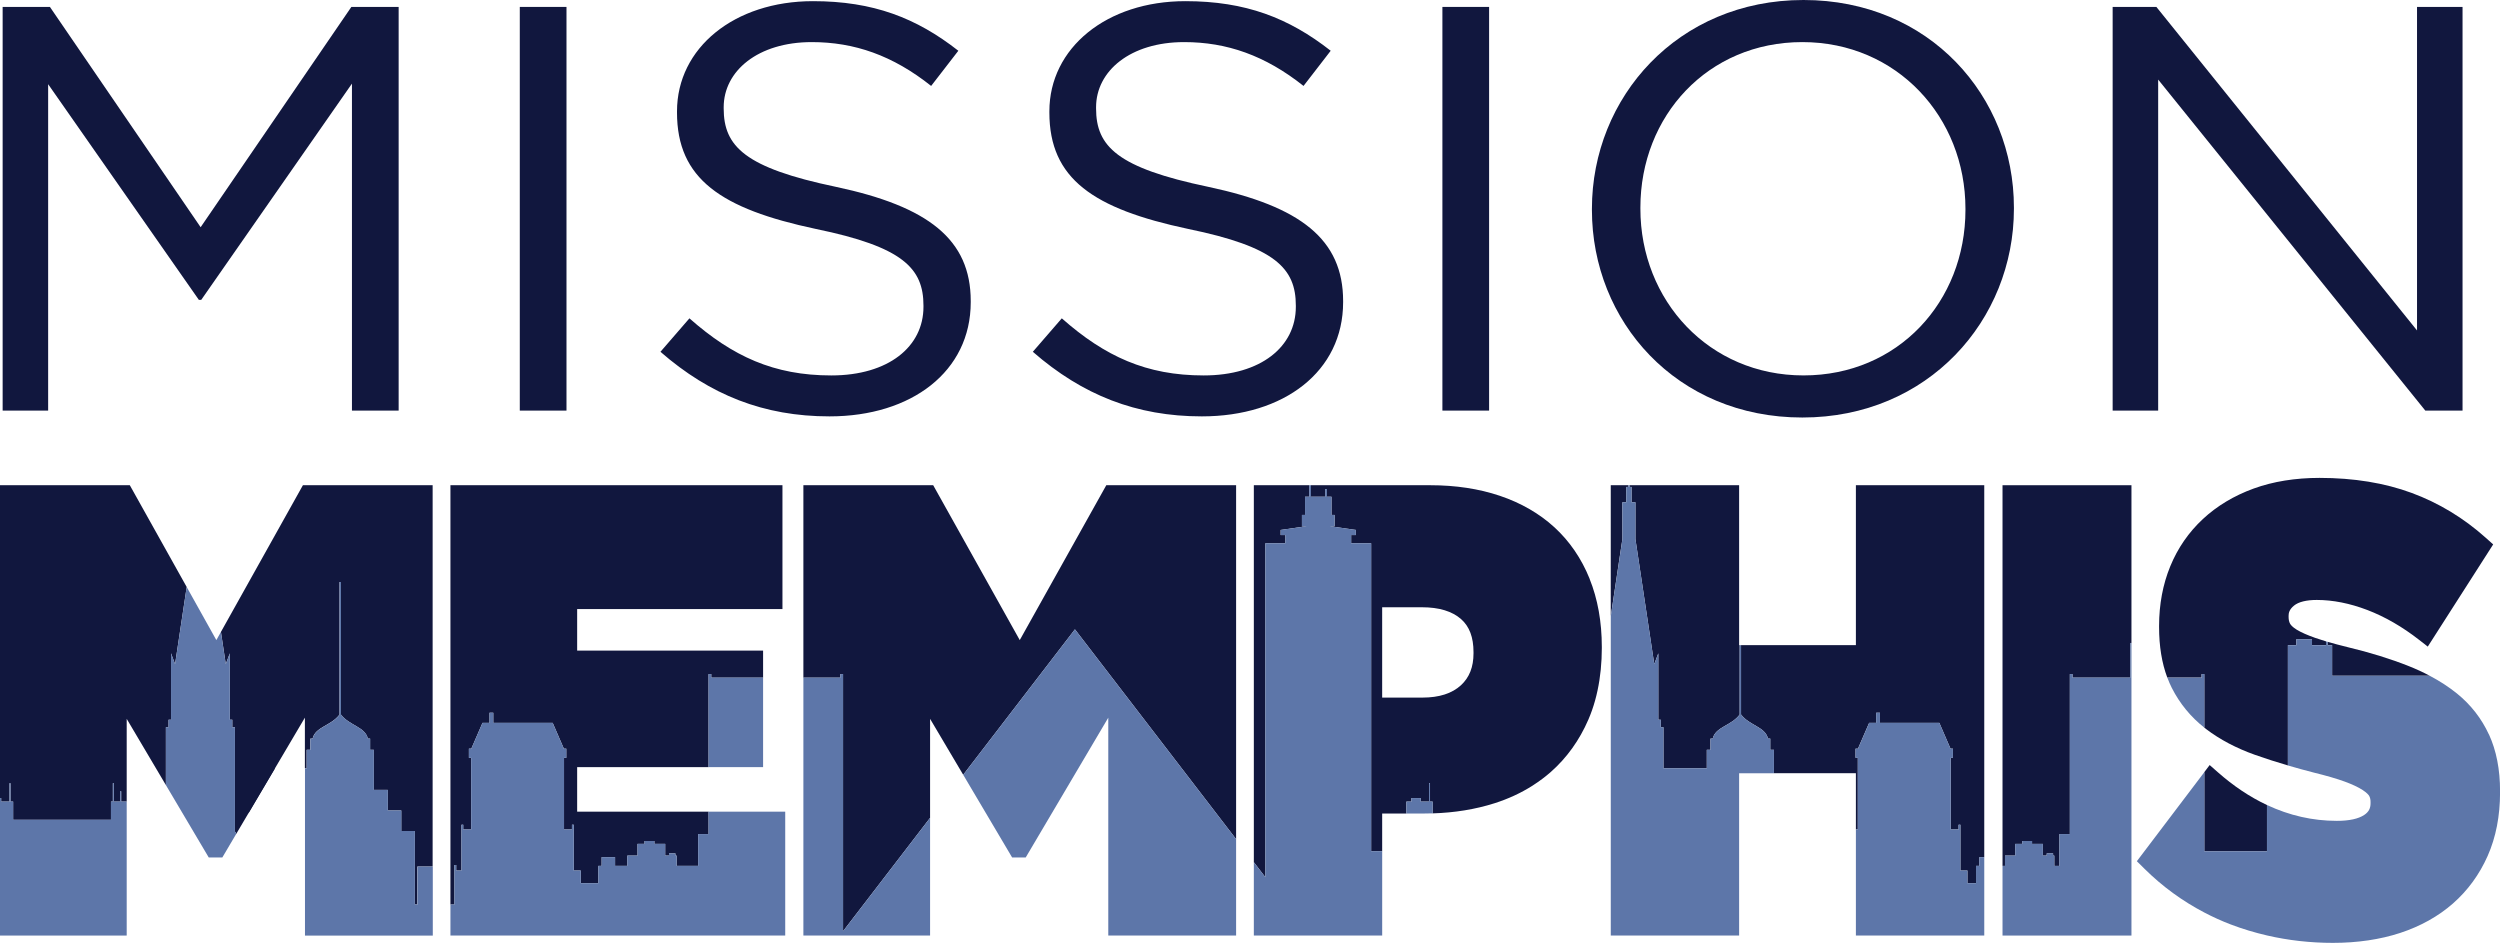 <?xml version="1.0" encoding="UTF-8"?><svg xmlns="http://www.w3.org/2000/svg" viewBox="0 0 1228.09 463.18"><defs><style>.d{fill:#11173e;}.e{fill:#5d76a9;}</style></defs><g id="a"/><g id="b"><g id="c"><g><path class="d" d="M1.3,3.4H24.52L98.56,111.62,172.6,3.4h23.23V201.7h-22.94V41.08l-74.04,106.23h-1.16L23.65,41.36V201.7H1.3V3.4Z"/><path class="d" d="M255.34,3.4h22.94V201.7h-22.94V3.4Z"/><path class="d" d="M324.44,172.81l14.23-16.43c21.2,18.7,41.52,28.05,69.68,28.05s45.29-14.16,45.29-33.71v-.57c0-18.41-10.16-28.9-52.84-37.68-46.74-9.92-68.23-24.65-68.23-57.22v-.57c0-31.16,28.16-54.11,66.78-54.11,29.61,0,50.81,8.22,71.42,24.36l-13.36,17.28c-18.87-15.01-37.74-21.53-58.65-21.53-26.42,0-43.26,14.17-43.26,32.01v.57c0,18.7,10.45,29.18,55.16,38.53,45.29,9.63,66.2,25.78,66.2,56.09v.57c0,34-29.03,56.09-69.39,56.09-32.23,0-58.65-10.48-83.04-31.73Z"/><path class="d" d="M507.36,172.81l14.23-16.43c21.19,18.7,41.52,28.05,69.68,28.05s45.29-14.16,45.29-33.71v-.57c0-18.41-10.16-28.9-52.84-37.68-46.74-9.92-68.23-24.65-68.23-57.22v-.57c0-31.16,28.16-54.11,66.78-54.11,29.62,0,50.81,8.22,71.42,24.36l-13.35,17.28c-18.87-15.01-37.74-21.53-58.65-21.53-26.42,0-43.26,14.17-43.26,32.01v.57c0,18.7,10.45,29.18,55.16,38.53,45.29,9.63,66.2,25.78,66.2,56.09v.57c0,34-29.03,56.09-69.39,56.09-32.23,0-58.65-10.48-83.04-31.73Z"/><path class="d" d="M708.56,3.4h22.94V201.7h-22.94V3.4Z"/><path class="d" d="M782.01,103.12v-.57c0-54.68,42.1-102.55,103.94-102.55s103.36,47.31,103.36,101.98v.57c0,54.68-42.1,102.55-103.94,102.55s-103.36-47.31-103.36-101.98Zm183.49,0v-.57c0-45.04-33.68-81.87-80.13-81.87s-79.55,36.26-79.55,81.3v.57c0,45.04,33.68,81.87,80.13,81.87s79.55-36.26,79.55-81.3Z"/><path class="d" d="M1037.8,3.4h21.49l128.04,158.93V3.4h22.36V201.7h-18.29l-131.23-162.61V201.7h-22.36V3.4Z"/><polygon class="d" points=".58 393.76 4.67 393.76 4.67 384.73 5.15 384.73 5.15 393.76 6.46 393.76 6.46 402.71 54.51 402.71 54.51 393.76 55.44 393.76 55.44 384.73 55.92 384.73 55.92 393.76 59.05 393.76 59.05 388.71 59.53 388.71 59.53 393.76 62.24 393.76 62.24 353.12 81.49 385.65 81.49 357.23 82.8 357.23 82.8 353.55 84.01 353.55 84.01 333.73 84.01 327.7 84.01 320.93 86 326.23 91.71 288.35 63.77 238.36 0 238.36 0 392.03 .58 392.03 .58 393.76"/><polygon class="d" points="223.23 429.89 223.23 427.63 223.23 424.92 224.11 424.92 224.11 427.63 226.68 427.63 226.68 410.1 226.68 407.45 226.68 405.13 227.56 405.13 227.56 407.45 231.45 407.45 231.45 372.28 230.34 372.28 230.34 367.77 231.53 367.77 237.02 355.09 240.47 355.09 240.47 350.12 242.32 350.12 242.32 355.09 271.5 355.09 276.99 367.77 278.18 367.77 278.18 372.28 277.07 372.28 277.07 407.45 280.96 407.45 280.96 405.13 281.85 405.13 281.85 407.45 281.85 410.1 281.85 427.63 285.29 427.63 285.29 433.87 293.92 433.87 293.92 429.94 293.92 428.96 293.92 425.36 295.55 425.36 295.55 421.06 302.15 421.06 302.15 425.36 308.15 425.36 308.15 420.3 313.17 420.3 313.17 414.55 316.62 414.55 316.62 413.13 321.45 413.13 321.45 414.55 326.77 414.55 326.77 420.3 328.64 420.3 328.64 419.22 331.79 419.22 331.79 420.3 332.38 420.3 332.38 425.36 342.96 425.36 342.96 409.72 348.08 409.72 348.08 398.73 283.52 398.73 283.52 376.84 348.08 376.84 348.08 335.52 348.08 332.88 348.08 331.13 349.4 331.13 349.4 332.88 374.86 332.88 374.86 319.6 283.52 319.6 283.52 299.2 384.37 299.2 384.37 238.36 221.27 238.36 221.27 444.33 223.23 444.33 223.23 429.89"/><polygon class="d" points="412.81 331.13 414.14 331.13 414.14 332.88 414.14 335.52 414.14 457.43 456.89 401.76 456.89 353.12 473.16 380.6 528.04 309.15 607.22 412.22 607.22 238.36 543.45 238.36 500.94 314.44 458.42 238.36 394.65 238.36 394.65 332.88 412.81 332.88 412.81 331.13"/><polygon class="d" points="621.58 266.86 631.4 266.86 631.4 262.83 629.11 262.83 629.11 260.33 641.87 258.48 639.56 258.48 639.56 252.96 641.08 252.96 641.08 244.03 643.13 244.03 643.13 238.36 615.93 238.36 615.93 423.55 621.58 430.91 621.58 266.86"/><path class="d" d="M868.51,362.83h1.11v5.49h1.8v11.52h40.26v27.61h.94v-35.18h-1.11v-4.5h1.19l5.49-12.68h3.45v-4.97h1.85v4.97h29.18l5.49,12.68h1.19v4.5h-1.11v35.18h3.89v-2.32h.89v22.5h3.45v6.24h4.22v-8.51h1.63v-4.3h2.42V238.36h-63.06v78.54h-56.42v34.1c4.12,5.44,11.91,6.01,13.24,11.83Z"/><path class="d" d="M801.48,239.21v7.51h1.9v18.1l9.25,61.41,1.99-5.3v32.62h1.21v3.68h1.31v20.18h21.3v-9.09h1.8v-5.49h1.11c1.32-5.79,9.06-6.23,13.24-11.82v-34.11h-.27v-78.54h-53.8v.85h.97Z"/><polygon class="d" points="984.92 420.3 989.95 420.3 989.95 414.55 993.39 414.55 993.39 413.13 998.22 413.13 998.22 414.55 1003.54 414.55 1003.54 420.3 1005.41 420.3 1005.41 419.22 1008.56 419.22 1008.56 420.3 1009.15 420.3 1009.15 425.36 1011.66 425.36 1011.66 409.72 1016.78 409.72 1016.78 335.52 1016.78 332.88 1016.78 331.13 1018.1 331.13 1018.1 332.88 1046.49 332.88 1046.49 315.85 1047.05 315.85 1047.05 238.36 983.71 238.36 983.71 425.36 984.92 425.36 984.92 420.3"/><path class="d" d="M1081.51,331.13h1.32v26.3c.28,.22,.55,.45,.83,.67,6.81,5.18,14.9,9.45,24.05,12.7,5.12,1.82,10.55,3.55,16.18,5.21v-59.09h4.15v-2.92h7.69v2.92h6.88v-1.86c-1.92-.57-3.68-1.14-5.25-1.69-3.91-1.37-6.98-2.73-9.12-4.04-2.17-1.33-2.97-2.4-3.27-2.94-.49-.89-.73-1.97-.73-3.3v-.6c0-1.31,.3-3.07,2.67-5,2.21-1.81,6.08-2.77,11.19-2.77,7.89,0,16.24,1.66,24.81,4.93,8.65,3.31,17.22,8.25,25.48,14.7l4.22,3.29,32.13-50.2-3.75-3.35c-10.77-9.64-22.97-17.02-36.27-21.94-13.25-4.9-28.48-7.39-45.27-7.39-11.9,0-22.78,1.76-32.33,5.22-9.66,3.51-18.05,8.55-24.96,14.97-7,6.51-12.4,14.33-16.05,23.25-3.64,8.87-5.49,18.73-5.49,29.28v.59c0,9.39,1.37,17.7,4.04,24.8h16.83v-1.76Z"/><path class="d" d="M1145.62,316.92v15.04h47.96c-3.25-1.72-6.71-3.32-10.36-4.77-8.96-3.56-19.11-6.7-30.13-9.33-3.57-.87-6.79-1.73-9.66-2.57v1.62h2.19Z"/><polygon class="d" points="122.03 399.53 135.09 377.41 122.03 377.41 122.03 399.53"/><polygon class="d" points="796.97 246.72 798.87 246.72 798.87 239.21 799.84 239.21 799.84 238.36 791.26 238.36 791.26 302.76 796.97 264.81 796.97 246.72"/><path class="d" d="M148.8,238.36l-40.27,72.06,2.38,15.81,1.99-5.3v32.62h1.21v3.68h1.31v51.43h.34l.24,1.06,6.02-10.19,13.06-22.12,14.69-24.87v24.87h.87v-9.09h1.8v-5.49h1.11c1.32-5.79,9.06-6.23,13.24-11.82v-65.11h.67v65.1c4.12,5.44,11.91,6.01,13.24,11.83h1.11v5.49h1.8v19.7h6.87v10.1h6.64v10.1h6.64v36.1h1.23v-18.65h7.54V238.36h-63.77Z"/><path class="d" d="M780.88,284.3c-4.03-9.96-9.85-18.47-17.32-25.3-7.39-6.75-16.4-11.95-26.79-15.45-10.23-3.45-21.71-5.19-34.13-5.19h-58.63v5.67h6.96v-3.82h.89v3.82h2.21v8.93h1.52v5.52h-2.32l12.76,1.86v2.49h-2.29v4.03h9.82v151.27h5.41v-18.5h11.88v-5.86h2.47v-1.73h4.57v1.73h4.09v-9.03h.48v9.03h1.3v5.79c10.78-.32,20.96-1.98,30.32-4.95,6.78-2.15,13.02-5.04,18.66-8.61,.16-.1,.32-.21,.48-.32,3.05-1.96,5.93-4.12,8.61-6.48,7.83-6.91,14.03-15.54,18.42-25.67,2.57-5.91,4.37-12.42,5.45-19.42,.52-3.36,.87-6.82,1.04-10.4,.08-1.75,.13-3.51,.13-5.31v-.6c0-12.33-2.02-23.6-6.02-33.49Zm-57.04,36.65c0,6.72-2.02,11.85-6.17,15.67-4.37,4.02-10.71,6.06-18.85,6.06h-19.85v-44.37h19.58c8.36,0,14.82,1.96,19.2,5.83,4.09,3.62,6.09,8.92,6.09,16.21v.6Z"/><path class="d" d="M1113.62,395.46c-8.35-3.92-16.43-9.31-24.2-16.16l-3.95-3.48-2.64,3.48v38.92h30.78v-22.75Z"/><g><path class="e" d="M1082.84,357.43v-26.3h-1.32v1.76h-16.83c.66,1.76,1.38,3.46,2.2,5.07,3.92,7.69,9.29,14.23,15.96,19.48Z"/><g><polygon class="e" points="385.73 459.58 385.73 398.73 348.08 398.73 348.08 409.72 342.96 409.72 342.96 425.36 332.38 425.36 332.38 420.3 331.79 420.3 331.79 419.22 328.64 419.22 328.64 420.3 326.77 420.3 326.77 414.55 321.45 414.55 321.45 413.13 316.62 413.13 316.62 414.55 313.17 414.55 313.17 420.3 308.15 420.3 308.15 425.36 302.15 425.36 302.15 421.06 295.55 421.06 295.55 425.36 293.92 425.36 293.92 428.96 293.92 429.94 293.92 433.87 285.29 433.87 285.29 427.63 281.85 427.63 281.85 410.1 281.85 407.45 281.85 405.13 280.96 405.13 280.96 407.45 277.07 407.45 277.07 372.28 278.18 372.28 278.18 367.77 276.99 367.77 271.5 355.09 242.32 355.09 242.32 350.12 240.47 350.12 240.47 355.09 237.02 355.09 231.53 367.77 230.34 367.77 230.34 372.28 231.45 372.28 231.45 407.45 227.56 407.45 227.56 405.13 226.68 405.13 226.68 407.45 226.68 410.1 226.68 427.63 224.11 427.63 224.11 424.92 223.23 424.92 223.23 427.63 223.23 429.89 223.23 444.33 221.27 444.33 221.27 459.58 385.73 459.58"/><polygon class="e" points="349.4 331.13 348.08 331.13 348.08 332.88 348.08 335.52 348.08 376.84 374.86 376.84 374.86 332.88 349.4 332.88 349.4 331.13"/><polygon class="e" points="473.16 380.6 497.19 421.21 503.87 421.21 544.43 352.55 544.43 459.58 607.22 459.58 607.22 412.22 528.04 309.15 473.16 380.6"/><polygon class="e" points="456.89 459.58 456.89 401.76 414.14 457.43 414.14 335.52 414.14 332.88 414.14 331.13 412.81 331.13 412.81 332.88 394.65 332.88 394.65 459.58 456.89 459.58"/><g><path class="e" d="M702.48,393.76v-9.03h-.48v9.03h-4.09v-1.73h-4.57v1.73h-2.47v5.86h9.05c1.3,0,2.58-.03,3.86-.07v-5.79h-1.3Z"/><polygon class="e" points="678.98 459.58 678.98 418.13 673.57 418.13 673.57 266.86 663.75 266.86 663.75 262.83 666.04 262.83 666.04 260.33 653.28 258.48 655.59 258.48 655.59 252.96 654.07 252.96 654.07 244.03 651.86 244.03 651.86 240.2 650.97 240.2 650.97 244.03 644.01 244.03 644.01 238.36 643.13 238.36 643.13 244.03 641.08 244.03 641.08 252.96 639.56 252.96 639.56 258.48 641.87 258.48 629.11 260.33 629.11 262.83 631.4 262.83 631.4 266.86 621.58 266.86 621.58 430.91 615.93 423.55 615.93 459.58 678.98 459.58"/><polygon class="e" points="62.24 459.58 62.24 393.76 59.53 393.76 59.53 388.71 59.05 388.71 59.05 393.76 55.92 393.76 55.92 384.73 55.44 384.73 55.44 393.76 54.51 393.76 54.51 402.71 6.46 402.71 6.46 393.76 5.15 393.76 5.15 384.73 4.67 384.73 4.67 393.76 .58 393.76 .58 392.03 0 392.03 0 459.58 62.24 459.58"/><path class="e" d="M205.03,444.33h-1.23v-36.1h-6.64v-10.1h-6.64v-10.1h-6.87v-19.7h-1.8v-5.49h-1.11c-1.33-5.82-9.13-6.39-13.24-11.83v-65.1h-.67v65.11c-4.18,5.59-11.92,6.03-13.24,11.82h-1.11v5.49h-1.8v9.09h-.87v82.17h62.79v-33.89h-7.54v18.65Z"/><polygon class="e" points="84.01 320.93 84.01 327.7 84.01 333.73 84.01 353.55 82.8 353.55 82.8 357.23 81.49 357.23 81.49 385.65 102.54 421.21 109.22 421.21 116 409.72 115.76 408.66 115.42 408.66 115.42 357.23 114.11 357.23 114.11 353.55 112.9 353.55 112.9 333.73 112.9 327.7 112.9 320.93 110.91 326.23 108.53 310.42 106.28 314.44 91.71 288.35 86 326.23 84.01 320.93"/><path class="e" d="M854.32,459.58v-79.74h17.1v-11.52h-1.8v-5.49h-1.11c-1.33-5.82-9.13-6.39-13.24-11.83v-34.1h-.67v34.11c-4.19,5.59-11.92,6.03-13.24,11.82h-1.11v5.49h-1.8v9.09h-21.3v-20.18h-1.31v-3.68h-1.21v-32.62l-1.99,5.3-9.25-61.41v-18.1h-1.9v-7.51h-.97v-.85h-.67v.85h-.97v7.51h-1.89v18.09l-5.72,37.95v156.82h63.06Z"/><polygon class="e" points="972.32 425.36 970.69 425.36 970.69 428.96 970.69 429.94 970.69 433.87 966.47 433.87 966.47 427.63 963.02 427.63 963.02 410.1 963.02 407.45 963.02 405.13 962.14 405.13 962.14 407.45 958.25 407.45 958.25 372.28 959.35 372.28 959.35 367.77 958.16 367.77 952.68 355.09 923.5 355.09 923.5 350.12 921.64 350.12 921.64 355.09 918.2 355.09 912.71 367.77 911.52 367.77 911.52 372.28 912.63 372.28 912.63 407.45 911.68 407.45 911.68 459.58 974.74 459.58 974.74 421.06 972.32 421.06 972.32 425.36"/><polygon class="e" points="1047.05 459.58 1047.05 315.85 1046.49 315.85 1046.49 332.88 1018.1 332.88 1018.1 331.13 1016.78 331.13 1016.78 332.88 1016.78 335.52 1016.78 409.72 1011.66 409.72 1011.66 425.36 1009.15 425.36 1009.15 420.3 1008.56 420.3 1008.56 419.22 1005.41 419.22 1005.41 420.3 1003.54 420.3 1003.54 414.55 998.22 414.55 998.22 413.13 993.39 413.13 993.39 414.55 989.95 414.55 989.95 420.3 984.92 420.3 984.92 425.36 983.71 425.36 983.71 459.58 1047.05 459.58"/><path class="e" d="M1222.64,360.8c-3.61-7.84-8.89-14.61-15.68-20.11-3.94-3.19-8.42-6.1-13.37-8.72h-47.96v-15.04h-2.19v-1.62c-.27-.08-.55-.16-.81-.24v1.86h-6.88v-2.92h-7.69v2.92h-4.15v59.09c4.07,1.2,8.25,2.36,12.55,3.46,6.34,1.55,11.51,3.06,15.39,4.48,3.71,1.36,6.67,2.76,8.79,4.14,2.28,1.49,3.01,2.55,3.21,2.92,.44,.82,.65,1.78,.65,2.95v.59c0,2.59-.93,4.31-3.09,5.76-2.88,1.93-7.42,2.91-13.49,2.91-11.82,0-23.28-2.61-34.28-7.77v22.75h-30.78v-38.92l-33.16,43.77,3.71,3.67c8.81,8.73,18.69,15.92,29.45,21.54,4.19,2.19,8.5,4.16,12.95,5.85,5.8,2.21,11.76,4.01,17.83,5.41,10.46,2.42,21.29,3.64,32.38,3.64,12.04,0,23.15-1.64,33.01-4.87,10.02-3.29,18.75-8.16,25.94-14.47,7.28-6.39,13.01-14.24,17.05-23.35,4.05-9.13,6.1-19.63,6.1-31.23v-.6c0-10.63-1.83-20-5.45-27.86Z"/></g></g></g></g></g></g></svg>